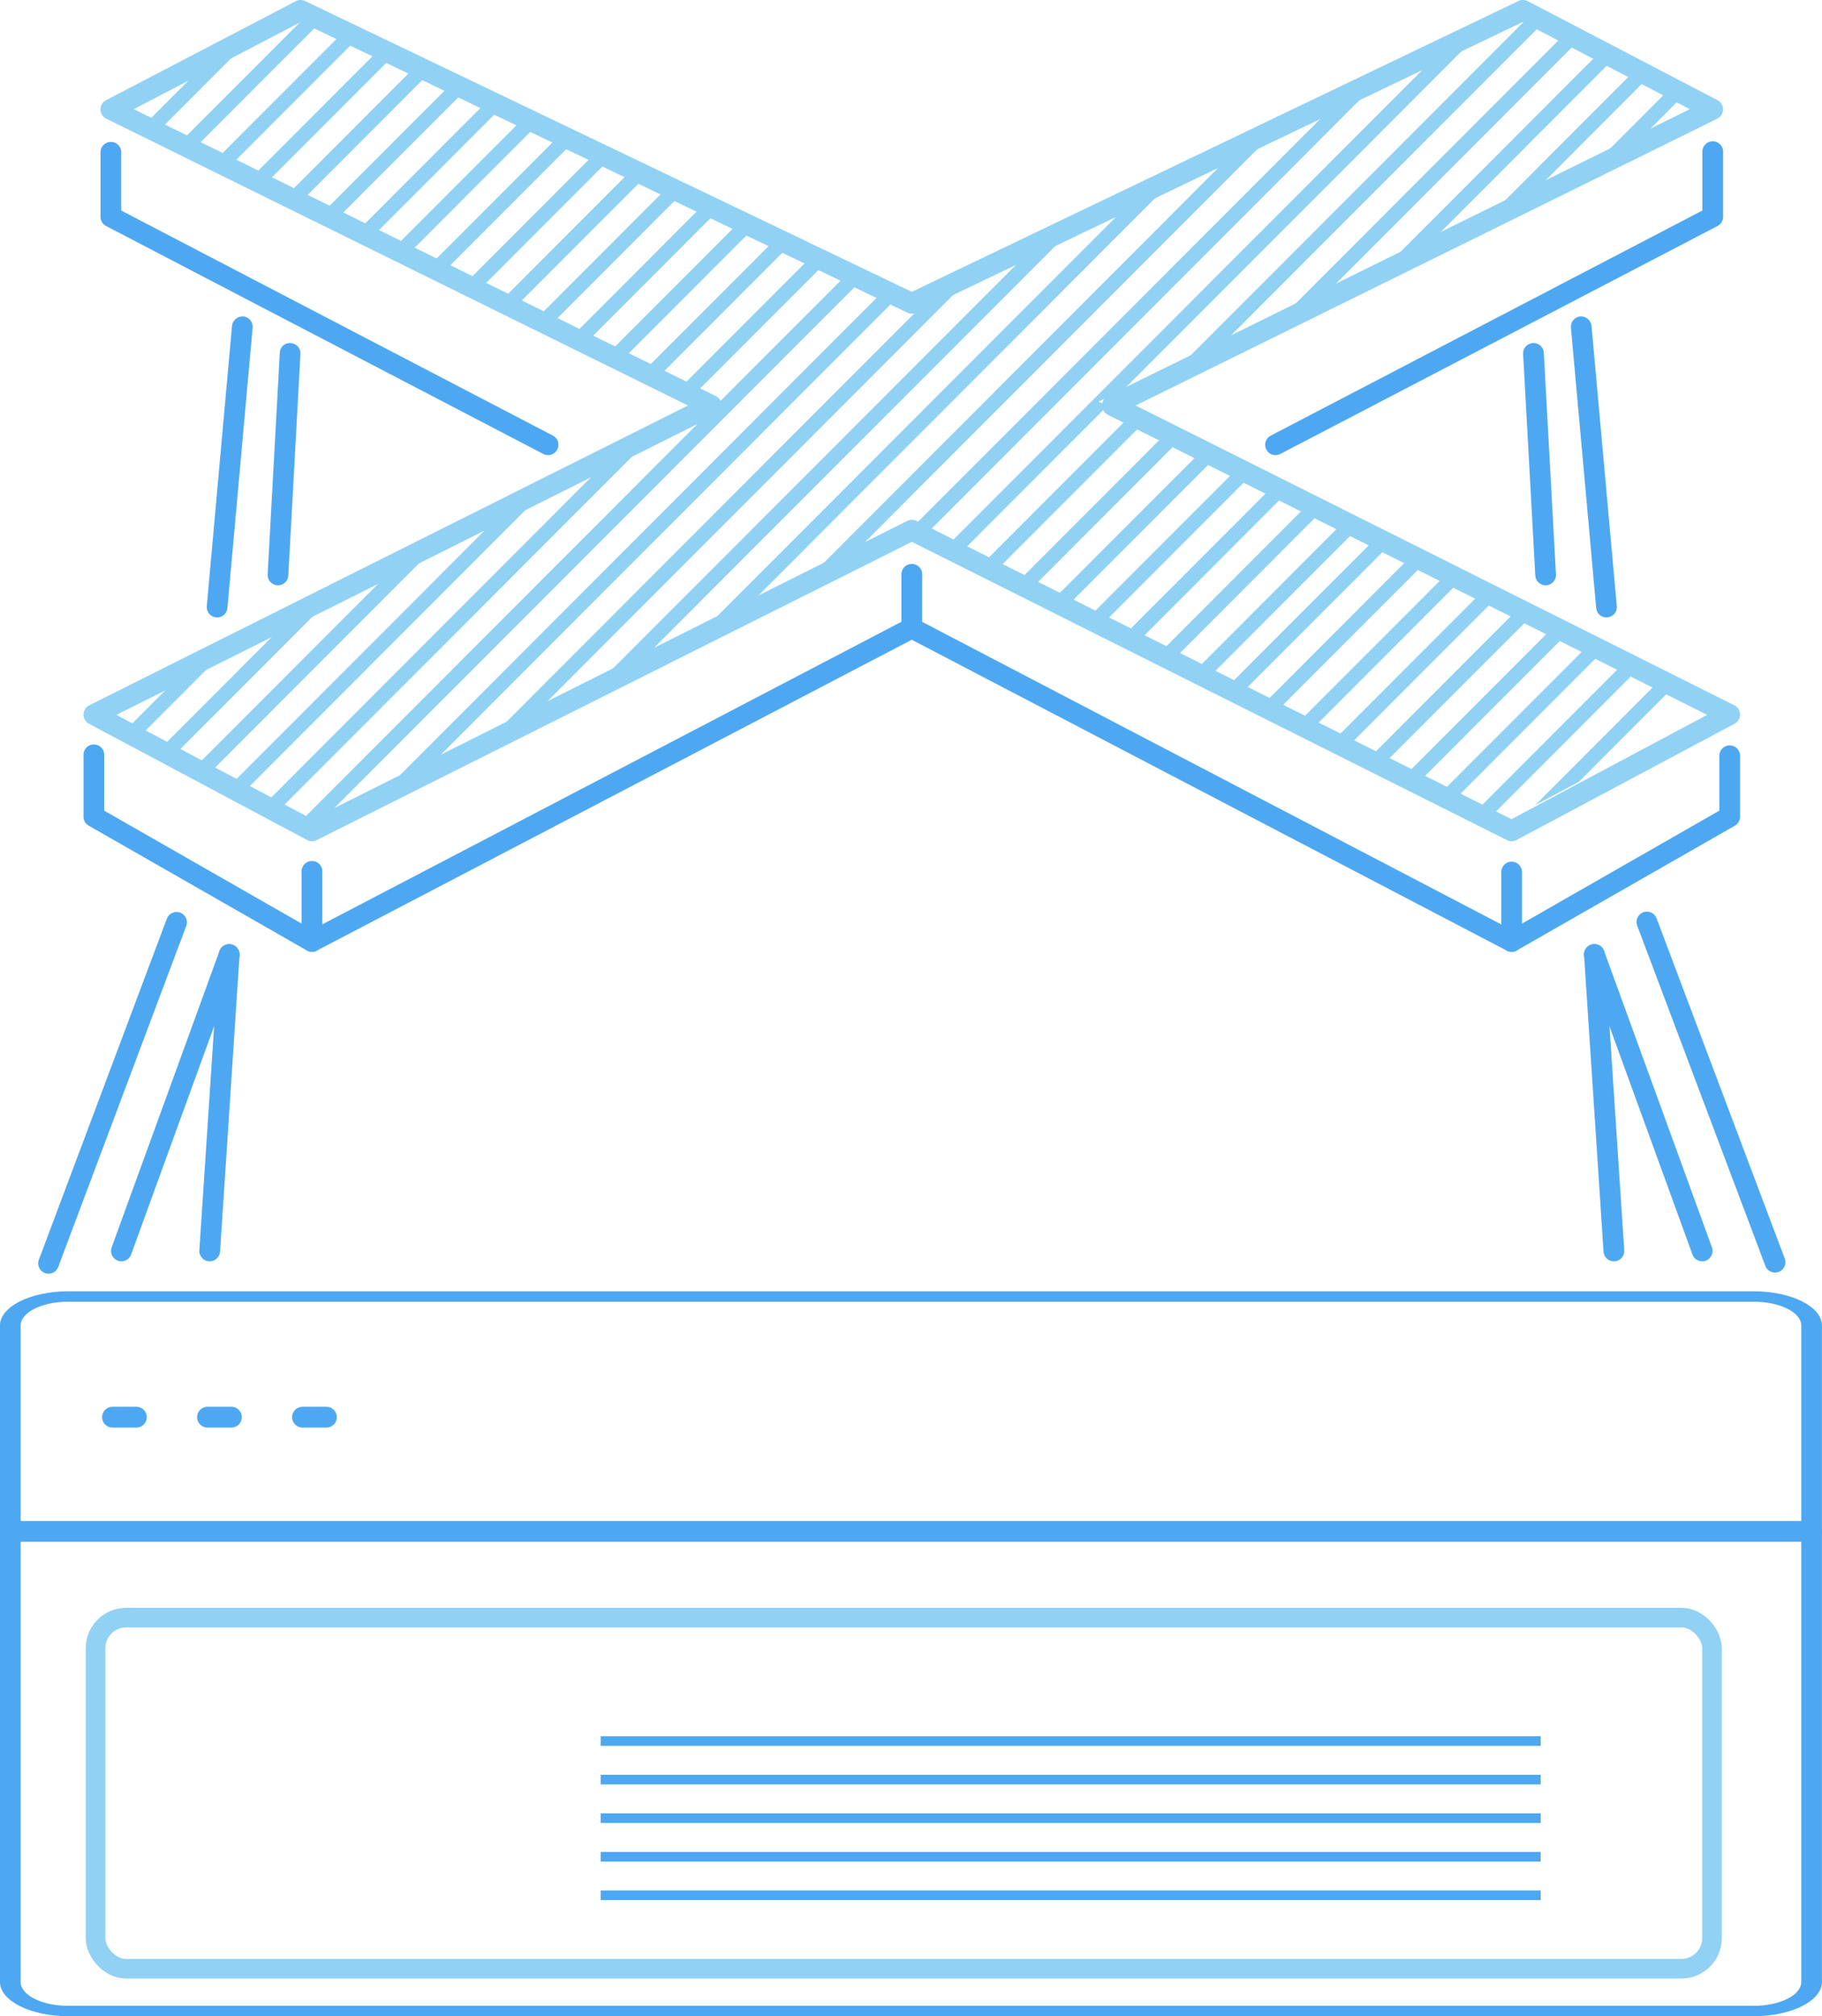 <svg width="50mm" height="209.1" viewBox="0 0 50 55.324" xmlns="http://www.w3.org/2000/svg"><defs><clipPath id="a"><path d="M755 183h383v193H755Zm0 0"/></clipPath><clipPath id="b"><path d="m993.137 275.684 140.375-69.196-44.367-23.156-142.883 68.48-142.89-68.48-44.368 23.156 140.383 69.196-144.356 72.273 50.985 27.188 140.246-70.286 140.238 70.286 50.984-27.188zm0 0"/></clipPath><clipPath id="c"><path d="M768 183h370v193H768Zm0 0"/></clipPath><clipPath id="d"><path d="m993.137 275.684 140.375-69.196-44.367-23.156-142.883 68.48-142.89-68.48-44.368 23.156 140.383 69.196-144.356 72.273 50.985 27.188 140.246-70.286 140.238 70.286 50.984-27.188zm0 0"/></clipPath><clipPath id="e"><path d="M780 183h358v193H780Zm0 0"/></clipPath><clipPath id="f"><path d="m993.137 275.684 140.375-69.196-44.367-23.156-142.883 68.48-142.89-68.48-44.368 23.156 140.383 69.196-144.356 72.273 50.985 27.188 140.246-70.286 140.238 70.286 50.984-27.188zm0 0"/></clipPath><clipPath id="g"><path d="M793 183h345v193H793Zm0 0"/></clipPath><clipPath id="h"><path d="m993.137 275.684 140.375-69.196-44.367-23.156-142.883 68.48-142.89-68.48-44.368 23.156 140.383 69.196-144.356 72.273 50.985 27.188 140.246-70.286 140.238 70.286 50.984-27.188zm0 0"/></clipPath><clipPath id="i"><path d="M805 183h333v193H805Zm0 0"/></clipPath><clipPath id="j"><path d="m993.137 275.684 140.375-69.196-44.367-23.156-142.883 68.48-142.89-68.48-44.368 23.156 140.383 69.196-144.356 72.273 50.985 27.188 140.246-70.286 140.238 70.286 50.984-27.188zm0 0"/></clipPath><clipPath id="k"><path d="M818 183h320v193H818Zm0 0"/></clipPath><clipPath id="l"><path d="m993.137 275.684 140.375-69.196-44.367-23.156-142.883 68.48-142.89-68.48-44.368 23.156 140.383 69.196-144.356 72.273 50.985 27.188 140.246-70.286 140.238 70.286 50.984-27.188zm0 0"/></clipPath><clipPath id="m"><path d="M829 183h309v193H829Zm0 0"/></clipPath><clipPath id="n"><path d="m993.137 275.684 140.375-69.196-44.367-23.156-142.883 68.48-142.89-68.48-44.368 23.156 140.383 69.196-144.356 72.273 50.985 27.188 140.246-70.286 140.238 70.286 50.984-27.188zm0 0"/></clipPath><clipPath id="o"><path d="M842 183h296v193H842Zm0 0"/></clipPath><clipPath id="p"><path d="m993.137 275.684 140.375-69.196-44.367-23.156-142.883 68.48-142.89-68.48-44.368 23.156 140.383 69.196-144.356 72.273 50.985 27.188 140.246-70.286 140.238 70.286 50.984-27.188zm0 0"/></clipPath><clipPath id="q"><path d="M854 183h284v193H854Zm0 0"/></clipPath><clipPath id="r"><path d="m993.137 275.684 140.375-69.196-44.367-23.156-142.883 68.48-142.89-68.48-44.368 23.156 140.383 69.196-144.356 72.273 50.985 27.188 140.246-70.286 140.238 70.286 50.984-27.188zm0 0"/></clipPath><clipPath id="s"><path d="M867 183h271v193H867Zm0 0"/></clipPath><clipPath id="t"><path d="m993.137 275.684 140.375-69.196-44.367-23.156-142.883 68.48-142.89-68.48-44.368 23.156 140.383 69.196-144.356 72.273 50.985 27.188 140.246-70.286 140.238 70.286 50.984-27.188zm0 0"/></clipPath><clipPath id="u"><path d="M879 183h259v193H879Zm0 0"/></clipPath><clipPath id="v"><path d="m993.137 275.684 140.375-69.196-44.367-23.156-142.883 68.48-142.89-68.48-44.368 23.156 140.383 69.196-144.356 72.273 50.985 27.188 140.246-70.286 140.238 70.286 50.984-27.188zm0 0"/></clipPath><clipPath id="w"><path d="M892 183h246v193H892Zm0 0"/></clipPath><clipPath id="x"><path d="m993.137 275.684 140.375-69.196-44.367-23.156-142.883 68.48-142.89-68.48-44.368 23.156 140.383 69.196-144.356 72.273 50.985 27.188 140.246-70.286 140.238 70.286 50.984-27.188zm0 0"/></clipPath><clipPath id="y"><path d="M904 183h234v193H904Zm0 0"/></clipPath><clipPath id="z"><path d="m993.137 275.684 140.375-69.196-44.367-23.156-142.883 68.48-142.89-68.48-44.368 23.156 140.383 69.196-144.356 72.273 50.985 27.188 140.246-70.286 140.238 70.286 50.984-27.188zm0 0"/></clipPath><clipPath id="A"><path d="M917 183h221v193H917Zm0 0"/></clipPath><clipPath id="B"><path d="m993.137 275.684 140.375-69.196-44.367-23.156-142.883 68.48-142.89-68.48-44.368 23.156 140.383 69.196-144.356 72.273 50.985 27.188 140.246-70.286 140.238 70.286 50.984-27.188zm0 0"/></clipPath><clipPath id="C"><path d="M929 183h209v193H929Zm0 0"/></clipPath><clipPath id="D"><path d="m993.137 275.684 140.375-69.196-44.367-23.156-142.883 68.48-142.89-68.48-44.368 23.156 140.383 69.196-144.356 72.273 50.985 27.188 140.246-70.286 140.238 70.286 50.984-27.188zm0 0"/></clipPath></defs><g transform="translate(-25.93 -42.333)"><path fill="#4ea8f1" d="M34.49 68.452a.28.28 0 0 1-.14-.038l-5.985-3.424a.285.285 0 0 1-.143-.247V63.07a.285.285 0 1 1 .568 0v1.507l5.416 3.099v-1.415a.285.285 0 1 1 .569 0v1.905a.284.284 0 0 1-.285.285zm0 0" style="stroke-width:.117"/><path fill="#4ea8f1" d="M34.49 68.452a.285.285 0 0 1-.131-.537l16.461-8.6a.285.285 0 0 1 .263.504l-16.461 8.6a.29.29 0 0 1-.132.033zM40.97 54.822a.282.282 0 0 1-.13-.032l-11.998-6.255a.285.285 0 0 1-.154-.253v-1.77a.284.284 0 1 1 .569 0v1.598l11.845 6.176a.284.284 0 0 1-.132.536zm0 0" style="stroke-width:.117"/><path fill="#90d1f4" d="M34.49 65.417a.282.282 0 0 1-.133-.034l-5.985-3.19a.285.285 0 0 1 .007-.506L44.81 53.46l-15.963-7.87a.284.284 0 0 1-.006-.507l5.207-2.718a.285.285 0 0 1 .254-.004l16.65 7.98L67.6 42.36a.286.286 0 0 1 .254.004l5.208 2.718a.285.285 0 0 1-.006.508L57.094 53.46l16.43 8.227a.284.284 0 0 1 .007.505l-5.985 3.191a.285.285 0 0 1-.26.003l-16.334-8.185-16.334 8.185a.286.286 0 0 1-.128.03zm16.462-8.82c.044 0 .087.01.127.03l16.33 8.185 5.37-2.863-16.452-8.237a.286.286 0 0 1 .002-.51l15.973-7.873-4.584-2.393-16.644 7.977a.287.287 0 0 1-.245 0l-16.644-7.977-4.584 2.393 15.974 7.874a.285.285 0 0 1 .002.51l-16.452 8.236 5.37 2.863 16.33-8.184c.04-.02.083-.03.127-.03zm0 0" style="stroke-width:.117"/><path fill="#4ea8f1" d="M67.413 68.452a.284.284 0 0 1-.284-.285v-1.905a.284.284 0 1 1 .568 0v1.415l5.416-3.1v-1.506a.284.284 0 1 1 .569 0v1.672a.285.285 0 0 1-.143.247l-5.985 3.424a.283.283 0 0 1-.141.038zm0 0" style="stroke-width:.117"/><path fill="#4ea8f1" d="M67.413 68.452a.291.291 0 0 1-.132-.033l-16.461-8.6a.284.284 0 0 1-.153-.252V58.11a.285.285 0 1 1 .569 0v1.286l16.308 8.52a.285.285 0 0 1-.131.537zM60.934 54.822a.284.284 0 0 1-.131-.536l11.844-6.176v-1.598a.285.285 0 1 1 .569 0v1.77c0 .106-.06.204-.154.253L61.064 54.79a.282.282 0 0 1-.13.032zM70.015 59.275a.284.284 0 0 1-.282-.26l-.693-7.69a.284.284 0 0 1 .257-.308.29.29 0 0 1 .308.258l.694 7.69a.285.285 0 0 1-.284.31zM68.345 58.393a.284.284 0 0 1-.283-.268l-.334-6.077a.286.286 0 0 1 .475-.23.28.28 0 0 1 .093.198l.333 6.077a.284.284 0 0 1-.268.3zM31.888 59.275l-.026-.001a.284.284 0 0 1-.257-.31l.692-7.689a.29.29 0 0 1 .309-.258.284.284 0 0 1 .257.309l-.692 7.69a.284.284 0 0 1-.283.259zM33.558 58.393h-.015a.285.285 0 0 1-.268-.3l.333-6.077a.274.274 0 0 1 .3-.268.284.284 0 0 1 .267.3l-.333 6.077a.284.284 0 0 1-.284.268zM74.641 77.253a.284.284 0 0 1-.266-.184l-3.509-9.316a.285.285 0 1 1 .532-.201l3.51 9.316a.285.285 0 0 1-.267.385zM70.218 76.944a.285.285 0 0 1-.283-.265l-.535-8.135a.285.285 0 0 1 .471-.235c.057.05.092.121.096.197l.536 8.134a.285.285 0 0 1-.265.304h-.02zm0 0" style="stroke-width:.117"/><path fill="#4ea8f1" d="M74.061 97.658H27.797c-1.031-.001-1.866-.42-1.868-.939V78.705c.002-.518.837-.937 1.868-.938h46.264c1.031 0 1.867.42 1.868.938V96.72c-.001.518-.837.938-1.868.939zM27.797 78.053c-.717 0-1.299.292-1.3.652V96.72c.001.36.583.653 1.3.653h46.264c.717 0 1.299-.292 1.3-.653V78.705c-.002-.36-.583-.652-1.3-.652zm0 0" style="stroke-width:.083"/><path fill="#4ea8f1" d="M75.645 84.64H26.213a.284.284 0 0 1 0-.57h49.432a.285.285 0 0 1 0 .57zM72.643 76.944a.285.285 0 0 1-.268-.187l-2.959-8.135a.284.284 0 0 1 .534-.195l2.96 8.135a.286.286 0 0 1-.267.382zM27.263 77.284a.284.284 0 0 1-.266-.385l3.508-9.347a.286.286 0 0 1 .492-.088c.065.082.08.192.04.288l-3.509 9.347a.284.284 0 0 1-.266.185zM31.685 76.944h-.019a.285.285 0 0 1-.265-.304l.536-8.134a.284.284 0 1 1 .567.038l-.535 8.135a.285.285 0 0 1-.284.265zm0 0" style="stroke-width:.117"/><path fill="#4ea8f1" d="M29.261 76.944a.285.285 0 0 1-.267-.382l2.959-8.135a.284.284 0 0 1 .534.195l-2.959 8.135a.284.284 0 0 1-.267.187zM29.673 81.506h-.656a.285.285 0 0 1 0-.57h.656a.284.284 0 1 1 0 .57zM32.28 81.506h-.656a.285.285 0 0 1 0-.57h.656a.284.284 0 1 1 0 .57zM34.888 81.506h-.656a.285.285 0 0 1 0-.57h.656a.284.284 0 1 1 0 .57zm0 0" style="stroke-width:.117"/><g clip-path="url(#a)" transform="matrix(.117 0 0 .117 -60.118 21.098)"><g clip-path="url(#b)" fill="#90d1f4"><path d="M443.973 536.535 1364.23-384.96l2.395 2.395-920.262 921.5zM456.457 536.535l920.258-921.496 2.394 2.395-920.257 921.5zM468.941 536.535 1389.2-384.96l2.395 2.399L471.336 538.93zM481.43 536.535l920.254-921.496 2.394 2.399L483.82 538.93zM493.91 536.535l920.258-921.496 2.395 2.399-920.258 921.496zM506.395 536.535l920.261-921.496 2.395 2.399-920.262 921.496zM518.879 536.535l920.258-921.496 2.394 2.399-920.258 921.496zM531.367 536.535l920.258-921.496 2.39 2.399-920.253 921.496zM543.848 536.535l920.261-921.496 2.395 2.395-920.262 921.5zM556.387 536.535l920.261-921.496 2.391 2.395-920.258 921.5zM568.871 536.535 1489.13-384.96l2.394 2.399L571.266 538.93zM581.355 536.535l920.258-921.496 2.395 2.399-920.262 921.496zM593.84 536.535l920.262-921.496 2.39 2.399-920.258 921.496zM606.328 536.535l920.258-921.496 2.395 2.399-920.262 921.496zM618.813 536.535 1539.07-384.96l2.39 2.399L621.204 538.93zM631.293 536.535l920.262-921.496 2.39 2.395-920.258 921.5zM643.781 536.535 1564.04-384.96l2.395 2.395-920.262 921.5zM656.266 536.535l920.257-921.496 2.391 2.399L658.656 538.93zM668.75 536.535l920.258-921.496 2.394 2.399L671.145 538.93zM681.234 536.535l920.258-921.496 2.395 2.399-920.262 921.496zM693.453 536.535l920.258-921.496 2.395 2.399-920.258 921.496zM705.938 536.535l920.257-921.496 2.395 2.399-920.258 921.496zM718.422 536.535 1638.68-384.96l2.394 2.395-920.258 921.5zM730.906 536.535l920.262-921.496 2.39 2.399-920.257 921.496zM743.395 536.535l920.253-921.496 2.395 2.399L745.785 538.93zM755.879 536.535l920.258-921.496 2.39 2.399L758.273 538.93zm0 0"/></g></g><g clip-path="url(#c)" transform="matrix(.117 0 0 .117 -60.118 21.098)"><g clip-path="url(#d)"><path fill="#90d1f4" d="M768.36 536.535 1688.62-384.96l2.395 2.399-920.262 921.496zm0 0"/></g></g><g clip-path="url(#e)" transform="matrix(.117 0 0 .117 -60.118 21.098)"><g clip-path="url(#f)"><path fill="#90d1f4" d="m780.848 536.535 920.258-921.496 2.394 2.395-920.258 921.5zm0 0"/></g></g><g clip-path="url(#g)" transform="matrix(.117 0 0 .117 -60.118 21.098)"><g clip-path="url(#h)"><path fill="#90d1f4" d="M793.332 536.535 1713.59-384.96l2.394 2.399L795.727 538.93zm0 0"/></g></g><g clip-path="url(#i)" transform="matrix(.117 0 0 .117 -60.118 21.098)"><g clip-path="url(#j)"><path fill="#90d1f4" d="m805.816 536.535 920.258-921.496 2.395 2.399L808.21 538.934zm0 0"/></g></g><g clip-path="url(#k)" transform="matrix(.117 0 0 .117 -60.118 21.098)"><g clip-path="url(#l)"><path fill="#90d1f4" d="M818.3 536.535 1738.56-384.96l2.394 2.395-920.258 921.5zm0 0"/></g></g><g clip-path="url(#m)" transform="matrix(.117 0 0 .117 -60.118 21.098)"><g clip-path="url(#n)"><path fill="#90d1f4" d="m829.66 536.535 920.258-921.496 2.39 2.399L832.056 538.93zm0 0"/></g></g><g clip-path="url(#o)" transform="matrix(.117 0 0 .117 -60.118 21.098)"><g clip-path="url(#p)"><path fill="#90d1f4" d="m842.145 536.535 920.257-921.496 2.395 2.399L844.539 538.93zm0 0"/></g></g><g clip-path="url(#q)" transform="matrix(.117 0 0 .117 -60.118 21.098)"><g clip-path="url(#r)"><path fill="#90d1f4" d="m854.629 536.535 920.258-921.496 2.394 2.399L857.02 538.934zm0 0"/></g></g><g clip-path="url(#s)" transform="matrix(.117 0 0 .117 -60.118 21.098)"><g clip-path="url(#t)"><path fill="#90d1f4" d="m867.113 536.535 920.262-921.496 2.39 2.395-920.257 921.5zm0 0"/></g></g><g clip-path="url(#u)" transform="matrix(.117 0 0 .117 -60.118 21.098)"><g clip-path="url(#v)"><path fill="#90d1f4" d="m879.598 536.535 920.258-921.496 2.394 2.399-920.258 921.496zm0 0"/></g></g><g clip-path="url(#w)" transform="matrix(.117 0 0 .117 -60.118 21.098)"><g clip-path="url(#x)"><path fill="#90d1f4" d="m892.086 536.535 920.258-921.496 2.39 2.399L894.48 538.93zm0 0"/></g></g><g clip-path="url(#y)" transform="matrix(.117 0 0 .117 -60.118 21.098)"><g clip-path="url(#z)"><path fill="#90d1f4" d="m904.566 536.535 920.262-921.496 2.39 2.399-920.257 921.496zm0 0"/></g></g><g clip-path="url(#A)" transform="matrix(.117 0 0 .117 -60.118 21.098)"><g clip-path="url(#B)"><path fill="#90d1f4" d="m917.055 536.535 920.258-921.496 2.394 2.399-920.262 921.496zm0 0"/></g></g><g clip-path="url(#C)" transform="matrix(.117 0 0 .117 -60.118 21.098)"><g clip-path="url(#D)"><path fill="#90d1f4" d="m929.54 536.535 920.257-921.496 2.39 2.399L931.93 538.93zm0 0"/></g></g><rect style="fill:none;stroke-width:.538;stroke-dashoffset:9.354;paint-order:stroke fill markers;fill-opacity:1;stroke:#90d1f4;stroke-opacity:1" width="44.359" height="9.634" x="28.552" y="86.721" ry=".839"/><path style="fill:none;stroke:#4ea8f1;stroke-width:.265px;stroke-linecap:butt;stroke-linejoin:miter;stroke-opacity:1" d="M42.414 90.108H68.21M42.414 91.166H68.21M42.414 92.224H68.21M42.414 93.283H68.21M42.414 94.34H68.21"/></g></svg>